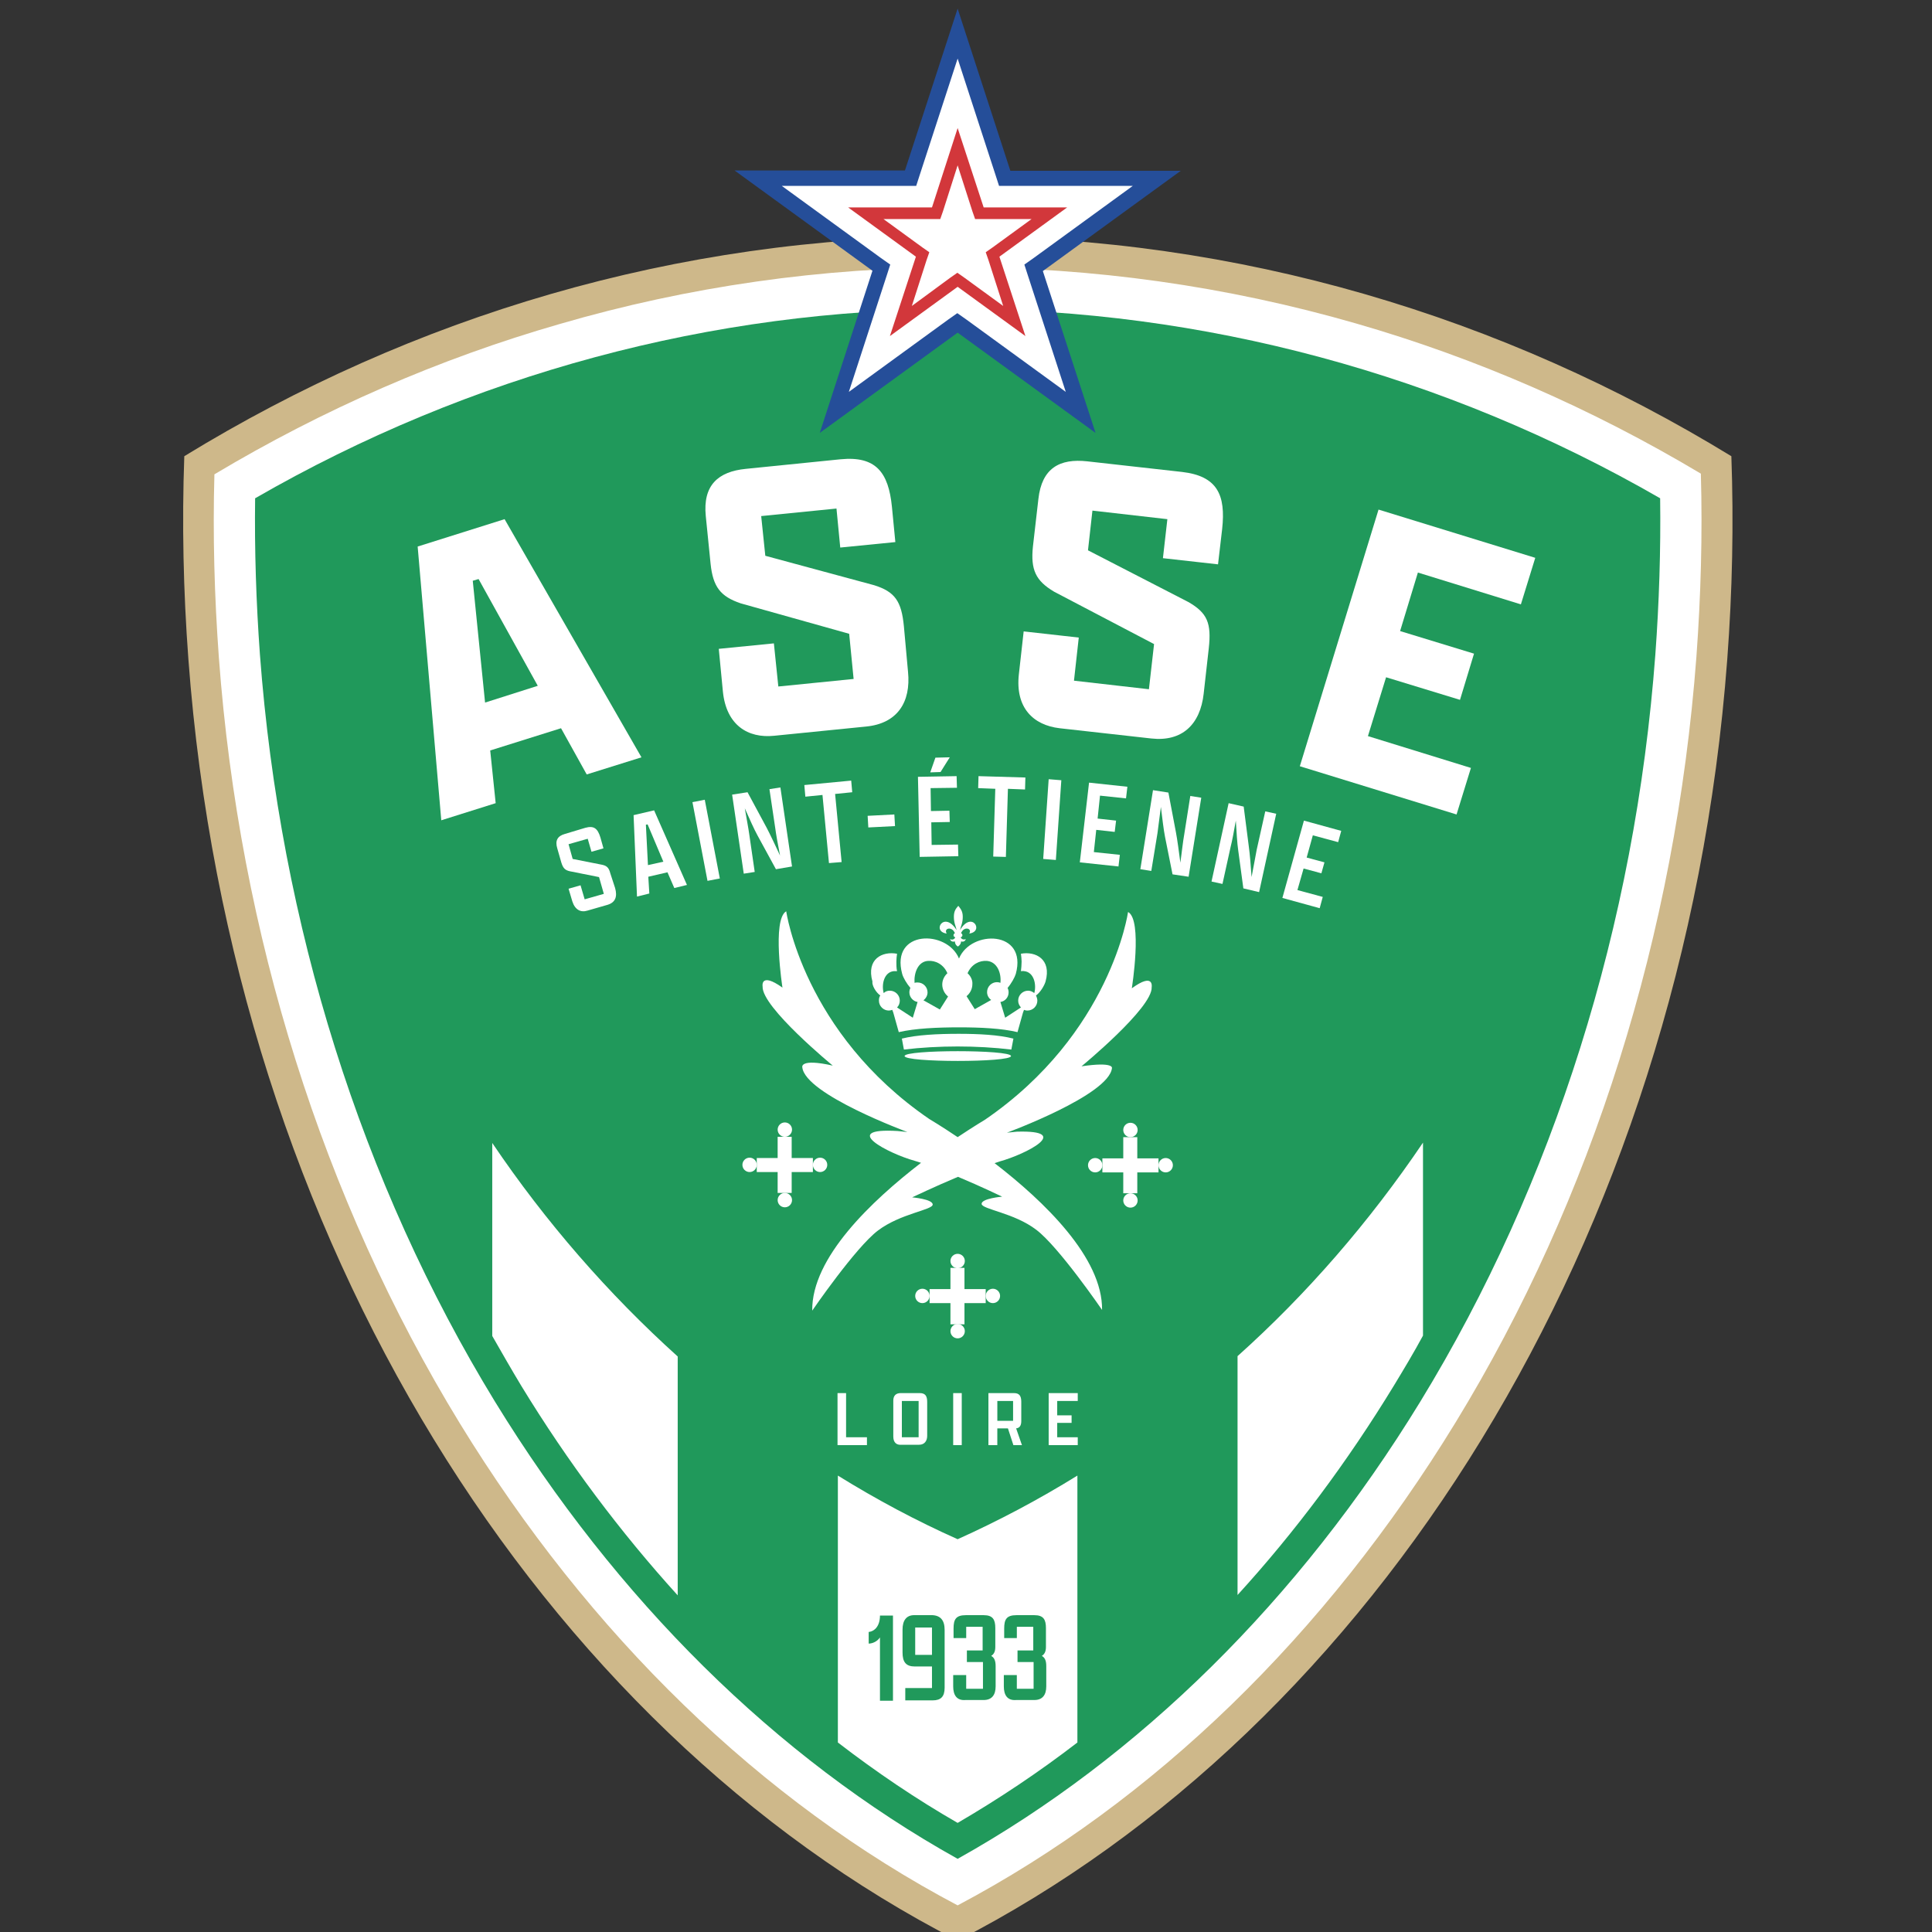 <?xml version="1.0" encoding="utf-8"?>
<!-- Generator: Adobe Illustrator 28.0.0, SVG Export Plug-In . SVG Version: 6.00 Build 0)  -->
<svg version="1.1" id="Layer_1" xmlns="http://www.w3.org/2000/svg" xmlns:xlink="http://www.w3.org/1999/xlink" x="0px" y="0px"
	 viewBox="0 0 100 100" style="enable-background:new 0 0 100 100;" xml:space="preserve">
<rect x="0" y="0" width="100" height="100" fill="#333333" stroke="none"/>
<style type="text/css">
	.st0{fill:#FFFFFF;}
	.st1{fill:#CEB88A;}
	.st2{fill:#20995B;}
	.st3{fill:#254E99;}
	.st4{fill:#D2373B;}
</style>
<g>
	<g>
		<path class="st0" d="M49.567,100.251C38.905,94.778,29.588,85.834,22.592,74.41C15.384,62.614,11.009,48.692,9.911,34.116
			c-0.266-3.454-0.337-6.943-0.213-10.397c12.079-7.386,25.877-11.3,39.869-11.3s27.772,3.914,39.869,11.3
			c0.124,3.436,0.053,6.943-0.213,10.397c-1.08,14.577-5.473,28.498-12.682,40.276C69.546,85.834,60.212,94.76,49.567,100.251z"/>
	</g>
	<path class="st1" d="M49.567,13.836c6.996,0,13.921,0.974,20.616,2.905c6.217,1.789,12.221,4.41,17.853,7.775
		c0.089,3.135,0,6.323-0.23,9.476c-1.08,14.346-5.384,28.055-12.469,39.639c-6.713,10.981-15.604,19.607-25.77,24.991
		c-10.166-5.367-19.058-13.992-25.77-24.956C16.712,62.082,12.39,48.373,11.328,34.027c-0.23-3.153-0.319-6.341-0.23-9.476
		c5.632-3.365,11.637-5.987,17.853-7.775C35.628,14.828,42.571,13.836,49.567,13.836 M49.567,12.242
		c-14.577,0-28.232,4.145-40.028,11.371c-0.124,3.454-0.053,6.961,0.213,10.521c2.249,30.216,18.332,55.296,39.816,66.312
		c21.484-11.017,37.566-36.096,39.834-66.312c0.266-3.56,0.337-7.067,0.213-10.521C77.8,16.386,64.126,12.242,49.567,12.242
		L49.567,12.242z"/>
	<path class="st2" d="M49.567,96.213C40.162,90.97,31.909,82.805,25.621,72.55c-6.908-11.3-11.123-24.672-12.168-38.682
		c-0.195-2.692-0.283-5.402-0.248-8.077c11.123-6.412,23.663-9.795,36.362-9.795c12.682,0,25.239,3.383,36.362,9.795
		c0.035,2.692-0.053,5.402-0.248,8.077c-1.045,14.01-5.26,27.382-12.168,38.682C67.226,82.823,58.954,90.97,49.567,96.213z"/>
	<path class="st0" d="M25.479,59.16v9.989c0.496,0.868,0.992,1.736,1.505,2.586c2.409,3.95,5.136,7.581,8.094,10.84V70.212
		C31.484,66.971,28.242,63.251,25.479,59.16z"/>
	<path class="st0" d="M64.055,70.194v12.363c2.976-3.259,5.685-6.89,8.094-10.84c0.514-0.85,1.027-1.7,1.505-2.586v-9.989
		C70.874,63.251,67.651,66.971,64.055,70.194z"/>
	<path class="st0" d="M49.567,79.67c-2.143-0.956-4.198-2.055-6.199-3.294v13.815c2.001,1.541,4.074,2.94,6.199,4.162
		c2.125-1.24,4.198-2.621,6.199-4.162V76.376C53.765,77.615,51.693,78.713,49.567,79.67z"/>
	<g>
		<path class="st2" d="M46.22,83.62v4.41h-0.673v-3.277c-0.142,0.213-0.39,0.319-0.584,0.319V84.47
			c0.319-0.035,0.584-0.319,0.584-0.85H46.22z"/>
		<path class="st2" d="M48.894,84.363v2.993c0,0.461-0.195,0.655-0.62,0.655h-1.417v-0.638h1.382v-1.116h-0.886
			c-0.461,0-0.638-0.23-0.638-0.726v-1.187c0-0.461,0.195-0.744,0.602-0.744h0.939C48.682,83.62,48.894,83.868,48.894,84.363z
			 M47.371,85.656h0.868v-1.417h-0.868V85.656z"/>
		<path class="st2" d="M49.337,87.286v-0.584h0.673v0.708h0.868v-1.382h-0.832v-0.602h0.815v-1.222h-0.85v0.584h-0.655v-0.496
			c0-0.478,0.124-0.691,0.638-0.691h0.921c0.478,0,0.602,0.23,0.602,0.673v0.974c0,0.23-0.071,0.372-0.213,0.461
			c0.159,0.089,0.23,0.248,0.23,0.531v1.045c0,0.443-0.195,0.708-0.62,0.708h-0.939C49.514,88.03,49.337,87.729,49.337,87.286z"/>
		<path class="st2" d="M51.958,87.286v-0.584h0.673v0.708h0.868v-1.382h-0.832v-0.602h0.815v-1.222h-0.85v0.584h-0.655v-0.496
			c0-0.478,0.124-0.691,0.638-0.691h0.921c0.478,0,0.602,0.23,0.602,0.673v0.974c0,0.23-0.071,0.372-0.213,0.461
			c0.159,0.089,0.23,0.248,0.23,0.531v1.045c0,0.443-0.195,0.708-0.62,0.708h-0.939C52.135,88.03,51.958,87.729,51.958,87.286z"/>
	</g>
	<g>
		<path class="st0" d="M51.48,60.205c0.089-0.035,0.177-0.053,0.266-0.089c1.346-0.372,3.808-1.629,0.886-1.541l-0.514,0.053
			c0,0,5.296-1.948,5.437-3.347c0,0,0.106-0.337-1.576-0.089c0,0,3.684-3.029,3.631-4.091c0,0,0.142-0.797-1.027,0.053
			c0,0,0.567-3.542-0.195-3.95c0,0-0.886,6.288-7.403,10.751c0,0-0.567,0.337-1.417,0.903c-0.868-0.584-1.47-0.939-1.47-0.939
			c-6.518-4.463-7.403-10.751-7.403-10.751c-0.744,0.425-0.195,3.95-0.195,3.95c-1.169-0.832-1.027-0.053-1.027-0.053
			c-0.053,1.063,3.631,4.091,3.631,4.091c-1.736-0.39-1.576,0.089-1.576,0.089c0.142,1.399,5.437,3.347,5.437,3.347L46.45,58.54
			c-3.046-0.177-0.461,1.169,0.886,1.541c0.106,0.035,0.213,0.071,0.337,0.106c-2.55,1.966-5.668,4.906-5.632,7.651
			c0,0,2.232-3.259,3.401-4.145c1.169-0.886,2.834-1.063,2.834-1.346s-1.063-0.372-1.063-0.372s1.151-0.549,2.373-1.063
			c1.187,0.496,2.285,1.027,2.285,1.027s-1.063,0.089-1.063,0.372c0,0.283,1.683,0.461,2.834,1.346
			c1.169,0.886,3.401,4.145,3.401,4.145C57.077,65.093,54.031,62.171,51.48,60.205z"/>
		<g>
			<path class="st0" d="M45.564,51.526c-0.053,0.071-0.071,0.159-0.071,0.266c0,0.283,0.23,0.514,0.514,0.514
				c0.053,0,0.124-0.018,0.177-0.035l0.053,0.142l0.283,1.01c0.85-0.195,1.984-0.248,3.135-0.248c1.098,0,2.196,0.053,3.011,0.248
				l0.283-1.01l0.053-0.142c0.053,0.018,0.106,0.035,0.177,0.035c0.283,0,0.514-0.23,0.514-0.514c0-0.089-0.035-0.195-0.071-0.266
				c0.23-0.159,0.443-0.531,0.496-0.726c0.319-1.151-0.514-1.576-1.275-1.435c0.018,0.142,0.035,0.283,0.035,0.407
				c0,0.177-0.018,0.337-0.035,0.496c0.053,0,0.106-0.018,0.177,0c0.496,0.053,0.638,0.691,0.514,1.134
				c-0.089-0.071-0.195-0.124-0.319-0.124c-0.283,0-0.514,0.23-0.514,0.514c0,0.142,0.053,0.248,0.142,0.354l-0.815,0.531
				l-0.248-0.815c0.248-0.035,0.425-0.248,0.425-0.496c0-0.089-0.018-0.159-0.053-0.23c0.195-0.23,0.372-0.549,0.425-0.726
				c0.62-2.267-2.32-2.303-2.94-0.797c-0.62-1.505-3.56-1.488-2.94,0.797c0.053,0.195,0.23,0.496,0.425,0.726
				c-0.035,0.071-0.053,0.142-0.053,0.23c0,0.248,0.195,0.461,0.425,0.496l-0.248,0.815l-0.815-0.531
				c0.089-0.089,0.142-0.213,0.142-0.354c0-0.283-0.23-0.514-0.514-0.514c-0.124,0-0.23,0.035-0.319,0.124
				c-0.124-0.443,0.018-1.08,0.514-1.134c0.053,0,0.106,0,0.177,0c-0.035-0.159-0.035-0.337-0.035-0.496
				c0-0.142,0.018-0.283,0.035-0.407c-0.779-0.142-1.594,0.283-1.275,1.435C45.122,50.995,45.334,51.367,45.564,51.526z
				 M50.081,50.375c0.195-0.461,0.62-0.673,1.01-0.638c0.531,0.053,0.744,0.638,0.691,1.134c-0.053-0.018-0.106-0.035-0.177-0.035
				c-0.283,0-0.514,0.23-0.514,0.514c0,0.177,0.089,0.319,0.213,0.407l-0.85,0.478l-0.425-0.673c0.177-0.142,0.301-0.372,0.301-0.62
				C50.347,50.729,50.24,50.516,50.081,50.375z M47.336,50.871c-0.035-0.514,0.177-1.098,0.691-1.134
				c0.39-0.035,0.815,0.177,1.01,0.638c-0.159,0.142-0.266,0.354-0.266,0.584c0,0.248,0.124,0.478,0.301,0.62l-0.425,0.673
				l-0.85-0.478c0.124-0.089,0.213-0.248,0.213-0.407c0-0.283-0.23-0.514-0.514-0.514C47.442,50.853,47.389,50.853,47.336,50.871z"
				/>
			<path class="st0" d="M52.454,53.758c-0.762-0.195-1.789-0.248-2.834-0.248c-1.08,0-2.161,0.053-2.94,0.248l0.106,0.567
				c1.771-0.213,3.79-0.213,5.561,0L52.454,53.758z"/>
			<path class="st0" d="M46.822,54.661c0,0.337,5.508,0.337,5.508,0C52.313,54.325,46.822,54.325,46.822,54.661z"/>
			<path class="st0" d="M49,48.32c-0.159-0.266,0.23-0.372,0.39-0.089c0.018,0.018,0.018,0.035,0.035,0.071
				c-0.035,0.018-0.071,0.053-0.071,0.106c0,0.053,0.035,0.089,0.089,0.106c-0.035,0.106-0.177,0.159-0.266,0.089
				c0.018,0.124,0.142,0.159,0.248,0.124c0,0.089,0.035,0.195,0.159,0.266c0.124-0.089,0.159-0.177,0.159-0.266
				c0.106,0.035,0.213,0,0.248-0.124c-0.089,0.053-0.23,0.018-0.266-0.089c0.053-0.018,0.089-0.053,0.089-0.106
				c0-0.053-0.035-0.089-0.071-0.106c0-0.018,0.018-0.035,0.035-0.071c0.159-0.283,0.549-0.177,0.39,0.089
				c0.797-0.106,0.124-1.204-0.478-0.177c0.035-0.195,0.142-0.354,0.142-0.691c0-0.301-0.124-0.425-0.23-0.567
				c-0.124,0.142-0.23,0.266-0.23,0.567c0,0.337,0.106,0.496,0.142,0.691C48.876,47.116,48.203,48.214,49,48.32z"/>
		</g>
		<g>
			<polygon class="st0" points="49.921,66.723 49.921,65.625 49.567,65.625 49.195,65.625 49.195,66.723 48.115,66.723 
				48.115,67.077 48.115,67.449 49.195,67.449 49.195,68.547 49.567,68.547 49.921,68.547 49.921,67.449 51.02,67.449 51.02,67.077 
				51.02,66.723 			"/>
			<circle class="st0" cx="49.567" cy="65.27" r="0.372"/>
			<circle class="st0" cx="51.392" cy="67.077" r="0.372"/>
			<circle class="st0" cx="47.743" cy="67.077" r="0.372"/>
			<circle class="st0" cx="49.567" cy="68.901" r="0.372"/>
		</g>
		<g>
			<g>
				<polygon class="st0" points="58.866,59.957 58.866,58.859 58.512,58.859 58.14,58.859 58.14,59.957 57.059,59.957 
					57.059,60.311 57.059,60.683 58.14,60.683 58.14,61.763 58.512,61.763 58.866,61.763 58.866,60.683 59.964,60.683 
					59.964,60.311 59.964,59.957 				"/>
				<circle class="st0" cx="58.512" cy="58.487" r="0.372"/>
				<circle class="st0" cx="60.336" cy="60.311" r="0.372"/>
				<circle class="st0" cx="56.687" cy="60.311" r="0.372"/>
				<circle class="st0" cx="58.512" cy="62.135" r="0.372"/>
			</g>
			<g>
				<polygon class="st0" points="40.977,59.939 40.977,58.841 40.623,58.841 40.251,58.841 40.251,59.939 39.17,59.939 
					39.17,60.293 39.17,60.665 40.251,60.665 40.251,61.746 40.623,61.746 40.977,61.746 40.977,60.665 42.075,60.665 
					42.075,60.293 42.075,59.939 				"/>
				<circle class="st0" cx="40.623" cy="58.469" r="0.372"/>
				<circle class="st0" cx="42.447" cy="60.293" r="0.372"/>
				<circle class="st0" cx="38.799" cy="60.293" r="0.372"/>
				<circle class="st0" cx="40.623" cy="62.118" r="0.372"/>
			</g>
		</g>
	</g>
	<g>
		<path class="st0" d="M29.039,37.693l-3.666,1.151l0.283,2.728l-2.816,0.886l-1.222-14.169l4.499-1.417l7.085,12.327l-2.834,0.886
			L29.039,37.693z M25.107,36.365l2.728-0.868l-3.064-5.526L24.47,30.06L25.107,36.365z"/>
		<path class="st0" d="M46.999,34.771c0.159,1.594-0.567,2.674-2.161,2.834l-4.764,0.478c-1.364,0.142-2.48-0.549-2.657-2.285
			l-0.213-2.214l2.852-0.283l0.23,2.232l3.897-0.39l-0.23-2.338l-5.615-1.576c-1.045-0.354-1.435-0.85-1.559-2.055l-0.248-2.462
			c-0.159-1.594,0.638-2.303,2.072-2.444l4.906-0.496c1.824-0.177,2.48,0.673,2.657,2.462l0.177,1.824l-2.852,0.283l-0.195-2.019
			l-3.897,0.39l0.213,2.055l5.632,1.523c1.08,0.337,1.417,0.832,1.541,2.125L46.999,34.771z"/>
		<path class="st0" d="M62.302,35.904c-0.177,1.594-1.116,2.497-2.71,2.32l-4.747-0.531c-1.364-0.159-2.303-1.063-2.108-2.798
			l0.248-2.214L55.837,33l-0.248,2.232l3.879,0.443l0.266-2.338l-5.172-2.71c-0.956-0.567-1.222-1.134-1.098-2.338l0.283-2.462
			c0.177-1.594,1.098-2.108,2.533-1.948l4.906,0.549c1.824,0.213,2.267,1.187,2.072,2.958l-0.213,1.824l-2.852-0.319l0.23-2.019
			l-3.879-0.443l-0.23,2.055l5.19,2.674c0.992,0.567,1.204,1.098,1.063,2.391L62.302,35.904z"/>
		<path class="st0" d="M71.353,26.376l8.112,2.497l-0.744,2.409l-5.331-1.647l-0.921,3.029l3.826,1.169l-0.726,2.391l-3.826-1.169
			l-0.939,3.046l5.331,1.647l-0.744,2.409l-8.112-2.497L71.353,26.376z"/>
	</g>
	<path class="st0" d="M43.35,72.107h0.443v2.285h1.08v0.407H43.35V72.107z"/>
	<path class="st0" d="M46.237,74.356v-1.86c0-0.266,0.142-0.39,0.39-0.39h0.974c0.301,0,0.39,0.159,0.39,0.461v1.753
		c0,0.266-0.142,0.461-0.425,0.461h-0.921C46.415,74.799,46.237,74.675,46.237,74.356z M47.548,74.392v-1.877H46.68v1.877H47.548z"
		/>
	<path class="st0" d="M49.337,72.107h0.443v2.692h-0.443V72.107z"/>
	<path class="st0" d="M51.161,74.799v-2.692h1.328c0.266,0,0.372,0.142,0.372,0.443v1.01c0,0.23-0.089,0.354-0.266,0.372
		l0.301,0.868h-0.443l-0.283-0.868h-0.549v0.868H51.161z M52.437,73.542v-1.027h-0.815v1.027H52.437z"/>
	<path class="st0" d="M54.279,72.107h1.505v0.407h-1.063v0.744h0.744v0.39h-0.744v0.744h1.063v0.407h-1.505V72.107z"/>
	<g>
		<path class="st0" d="M31.838,45.965c0.124,0.443,0.018,0.744-0.39,0.868l-1.045,0.301c-0.337,0.106-0.638-0.035-0.779-0.478
			L29.429,46l0.62-0.177l0.213,0.726l0.992-0.283l-0.248-0.868L29.5,45.097c-0.248-0.053-0.354-0.159-0.443-0.443l-0.213-0.744
			c-0.124-0.407,0.018-0.638,0.39-0.744l1.063-0.319c0.443-0.124,0.638,0.035,0.779,0.496l0.159,0.567l-0.62,0.177l-0.195-0.673
			l-0.992,0.283l0.213,0.762l1.523,0.301c0.248,0.053,0.354,0.159,0.425,0.443L31.838,45.965z"/>
		<path class="st0" d="M34.548,45.15l-0.992,0.23l0.053,0.868l-0.638,0.159l-0.177-4.215l1.063-0.248l1.7,3.861l-0.655,0.159
			L34.548,45.15z M33.538,44.778l0.797-0.177L33.52,42.67l-0.089,0.018L33.538,44.778z"/>
		<path class="st0" d="M35.841,41.519l0.638-0.124l0.779,4.074l-0.638,0.124L35.841,41.519z"/>
		<path class="st0" d="M40.162,44.99l-0.956-1.753c-0.177-0.319-0.425-0.886-0.655-1.399c0.089,0.514,0.195,1.08,0.23,1.346
			l0.283,1.948l-0.567,0.089l-0.602-4.091l0.797-0.124l0.992,1.842c0.177,0.337,0.461,0.939,0.691,1.435
			c-0.106-0.531-0.213-1.134-0.248-1.417l-0.301-2.019l0.567-0.089l0.602,4.091L40.162,44.99z"/>
		<path class="st0" d="M42.571,41.147l-0.886,0.089l-0.053-0.602l2.426-0.23l0.053,0.602l-0.886,0.089l0.337,3.525l-0.655,0.053
			L42.571,41.147z"/>
		<path class="st0" d="M44.909,42.227l1.382-0.071l0.035,0.602l-1.382,0.071L44.909,42.227z"/>
		<path class="st0" d="M47.513,40.208l2.001-0.035l0.018,0.602l-1.364,0.018l0.018,1.187l0.956-0.018l0.018,0.584l-0.956,0.018
			l0.018,1.169l1.364-0.018l0.018,0.602l-2.001,0.035L47.513,40.208z M48.15,39.978l0.266-0.762l0.744-0.018l-0.478,0.762
			L48.15,39.978z"/>
		<path class="st0" d="M51.516,40.828l-0.886-0.035l0.018-0.62l2.426,0.071l-0.018,0.62l-0.886-0.035l-0.106,3.525l-0.655-0.018
			L51.516,40.828z"/>
		<path class="st0" d="M54.279,40.332l0.655,0.053l-0.283,4.127l-0.655-0.053L54.279,40.332z"/>
		<path class="st0" d="M56.369,40.509l1.984,0.213l-0.071,0.602l-1.346-0.142l-0.124,1.187l0.956,0.106l-0.071,0.584l-0.956-0.106
			l-0.124,1.151l1.346,0.142l-0.071,0.602l-2.001-0.213L56.369,40.509z"/>
		<path class="st0" d="M60.69,45.256l-0.39-1.948c-0.071-0.354-0.142-0.974-0.213-1.541c-0.071,0.531-0.142,1.098-0.177,1.364
			l-0.319,1.948l-0.567-0.089l0.655-4.091l0.797,0.124l0.39,2.055c0.071,0.372,0.159,1.027,0.23,1.576
			c0.071-0.531,0.142-1.151,0.195-1.435l0.319-2.019l0.567,0.089l-0.655,4.091L60.69,45.256z"/>
		<path class="st0" d="M64.356,45.982l-0.266-1.966c-0.053-0.354-0.089-0.974-0.124-1.541c-0.089,0.514-0.195,1.08-0.266,1.346
			l-0.425,1.931l-0.567-0.124l0.886-4.056l0.779,0.177l0.266,2.072c0.053,0.372,0.106,1.027,0.142,1.576
			c0.106-0.531,0.213-1.151,0.266-1.417l0.443-1.984l0.567,0.124l-0.886,4.056L64.356,45.982z"/>
		<path class="st0" d="M67.491,42.475l1.931,0.531l-0.159,0.584l-1.311-0.354l-0.319,1.151l0.921,0.248l-0.159,0.567l-0.921-0.248
			l-0.319,1.116l1.311,0.354l-0.159,0.584l-1.931-0.531L67.491,42.475z"/>
	</g>
	<polygon class="st0" points="45.37,13.942 38.568,9 46.964,9 49.567,1.012 52.153,9 60.566,9 53.765,13.942 56.369,21.93 
		49.567,16.988 42.766,21.93 	"/>
	<path class="st3" d="M49.567,3.032l1.966,6.04L51.71,9.62h0.584h6.341l-5.136,3.737l-0.478,0.337l0.177,0.549l1.966,6.04
		l-5.136-3.737l-0.478-0.337l-0.478,0.337l-5.136,3.737l1.966-6.04l0.177-0.549L45.6,13.357L40.463,9.62h6.376h0.584l0.177-0.549
		L49.567,3.032 M49.567,0.446L46.84,8.823h-8.82l7.138,5.19l-2.728,8.395l7.138-5.19l7.138,5.19l-2.728-8.378l7.138-5.19h-8.82
		L49.567,0.446L49.567,0.446z"/>
	<path class="st4" d="M49.567,8.558l0.762,2.373l0.142,0.407h0.443h2.48l-2.019,1.47l-0.354,0.248l0.142,0.407l0.762,2.373
		l-2.019-1.47l-0.354-0.248l-0.354,0.248l-2.001,1.47l0.762-2.373l0.142-0.407l-0.354-0.248l-2.019-1.47h2.497h0.443l0.142-0.407
		L49.567,8.558 M49.567,6.627l-1.328,4.109H43.9l3.507,2.55l-1.346,4.109l3.507-2.55l3.507,2.55l-1.346-4.109l3.507-2.55h-4.322
		L49.567,6.627L49.567,6.627z"/>
</g>
</svg>
